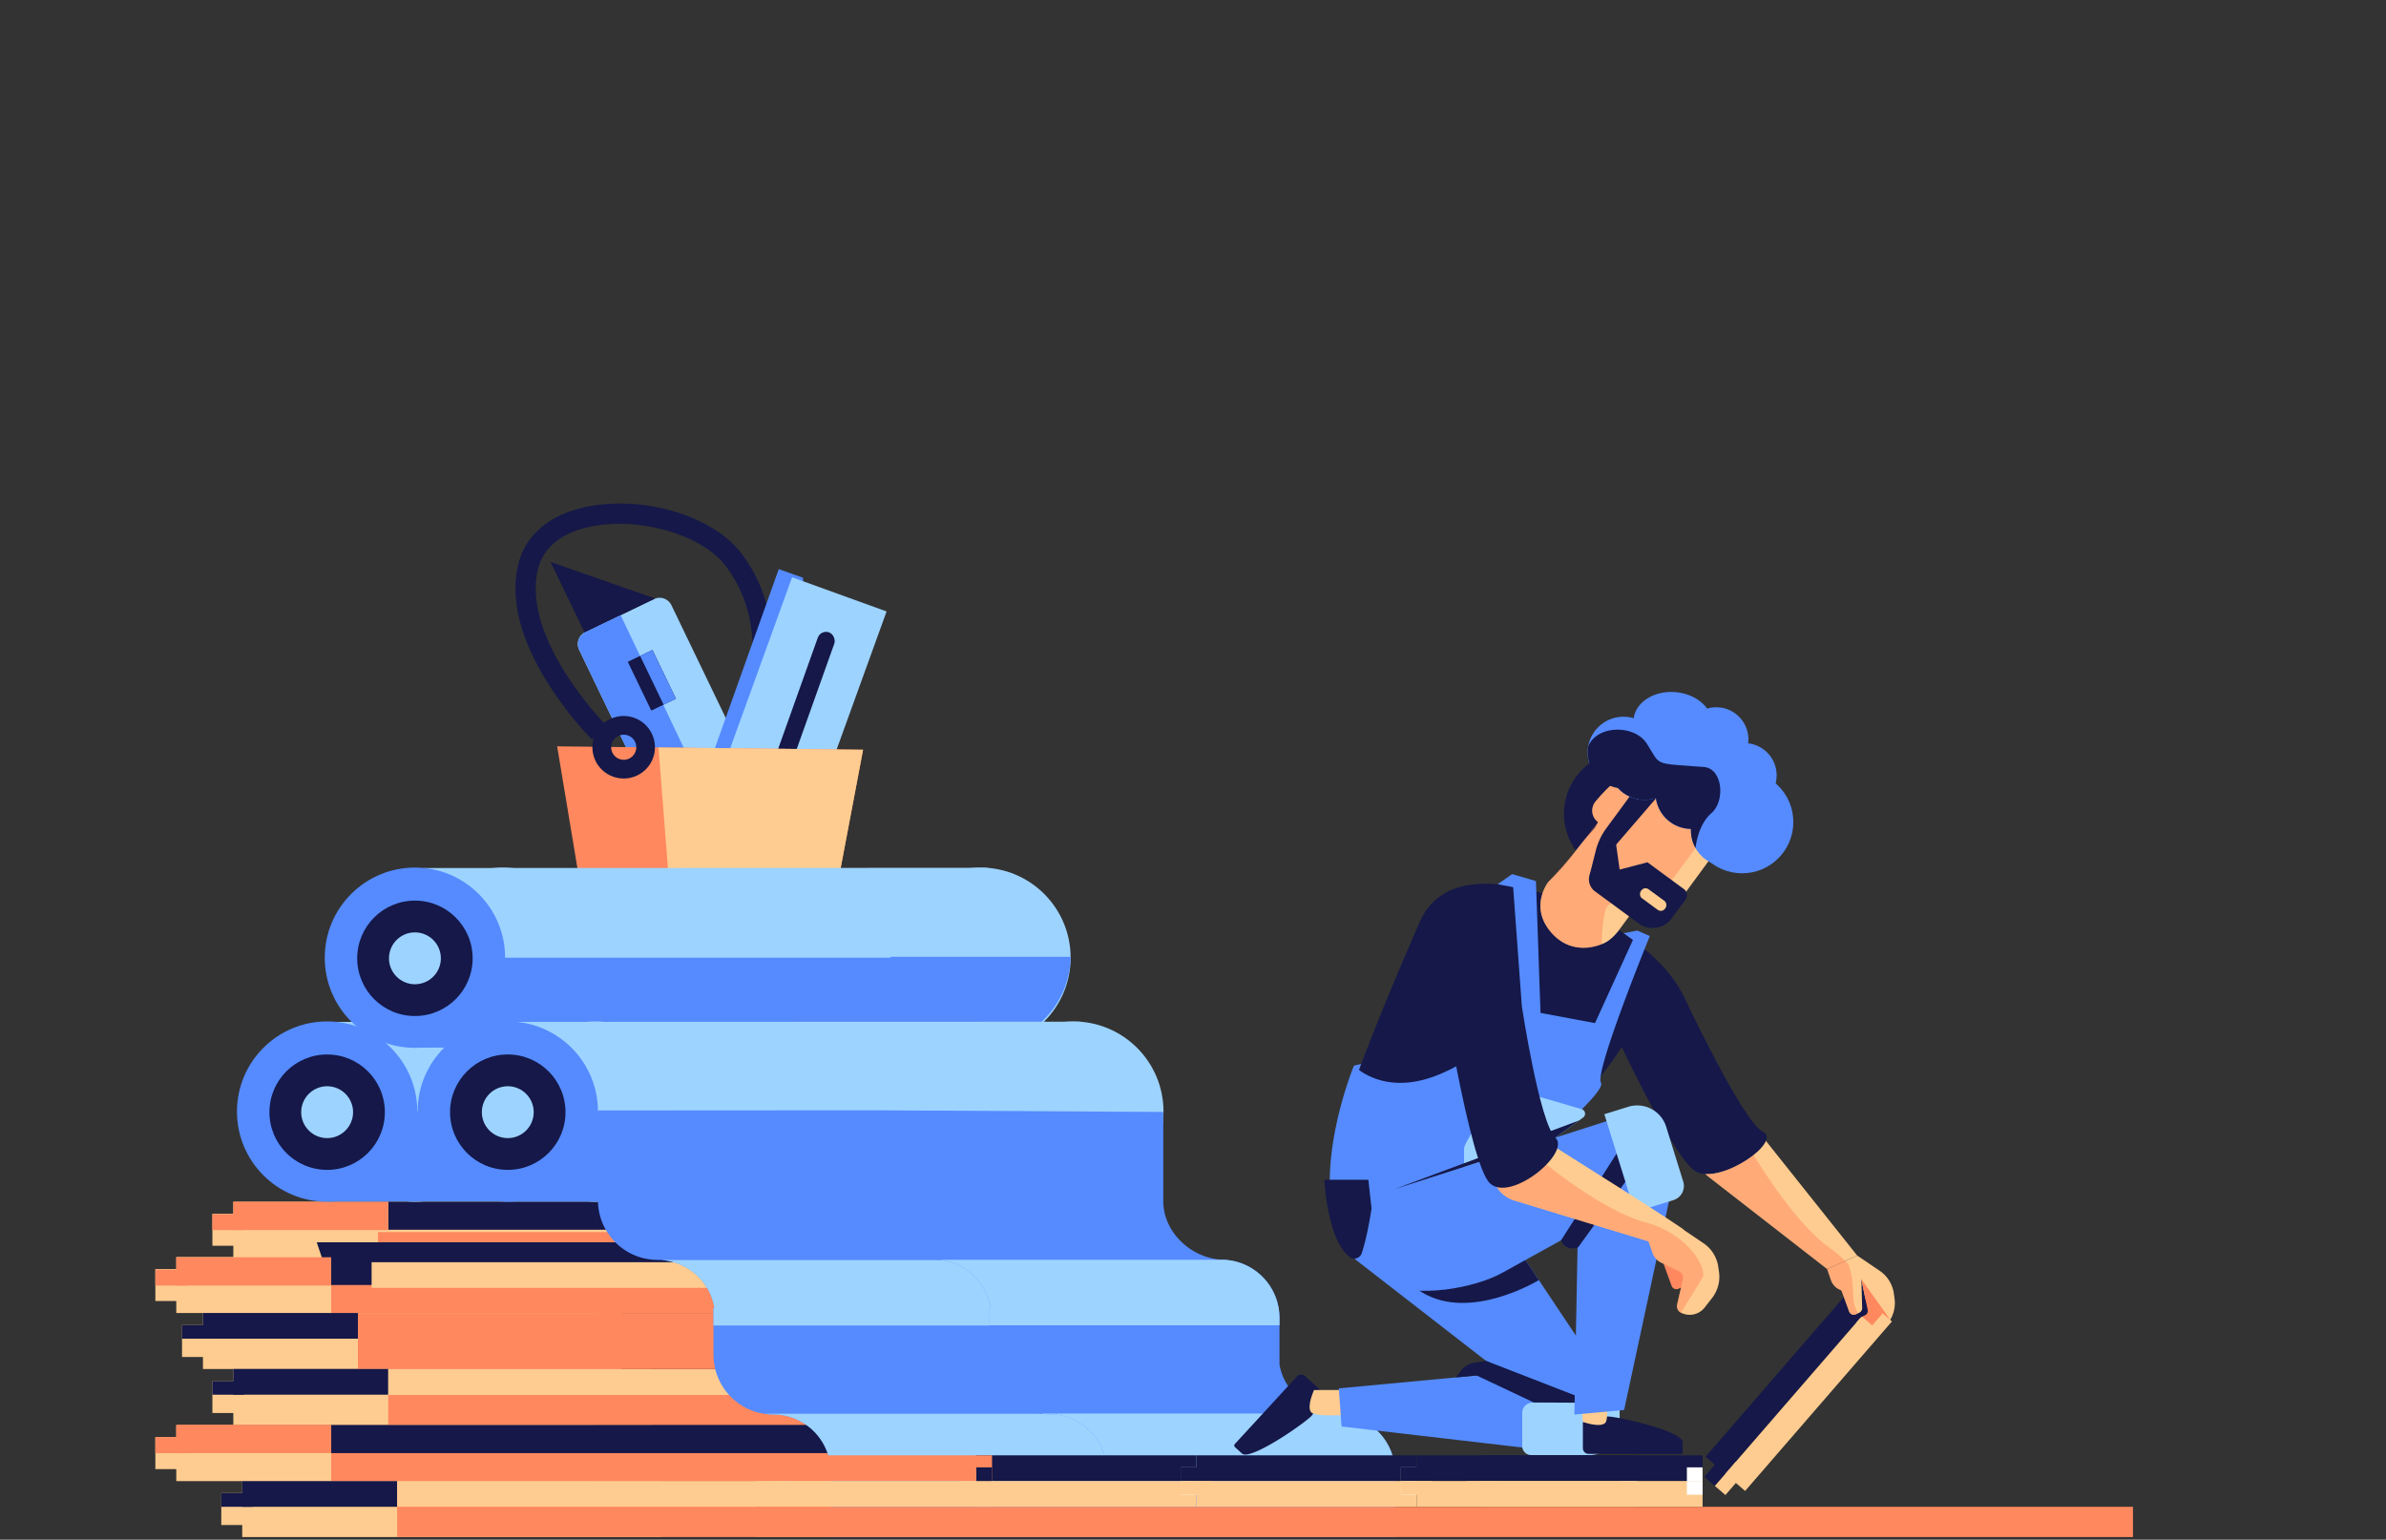 <svg id="Layer_1" data-name="Layer 1" xmlns="http://www.w3.org/2000/svg" xmlns:xlink="http://www.w3.org/1999/xlink" viewBox="0 0 1100 710" width="1100" height="710"><rect x="0" y="0" width="1100" height="710" fill="#333333" stroke="none"/><defs><style>.cls-1{fill:#558bff;}.cls-2{fill:none;}.cls-3{fill:#151848;}.cls-4{fill:#9dd3ff;}.cls-5{fill:#fff;}.cls-6{fill:#ff885e;}.cls-7{fill:#fecc90;}.cls-8{clip-path:url(#clip-path);}.cls-9{clip-path:url(#clip-path-2);}.cls-10{fill:#5f8cf7;}.cls-11{opacity:0.5;}.cls-12{clip-path:url(#clip-path-3);}.cls-13{clip-path:url(#clip-path-4);}.cls-14{clip-path:url(#clip-path-5);}.cls-15{clip-path:url(#clip-path-6);}</style><clipPath id="clip-path"><path class="cls-1" d="M403,512,409,554c0,14.27,12.7,26.18,26.88,27,.52,0,1,0,1.55.05h.06a5.33,5.33,0,0,1,.82.07,26.81,26.81,0,0,1,23.9,22h.06v.38a26.67,26.67,0,0,1,.35,4.31v21.56c2.13,12.4,13.73,22.19,26.53,23,.53,0,1,0,1.56.06h0a5.49,5.49,0,0,1,.83.06,26.82,26.82,0,0,1,24.31,26.7v26.73H491c-.64.05-1.28.08-1.93.08H382.9V676.51a26.48,26.48,0,0,0-26.73-24.23A27.56,27.56,0,0,1,328.94,625V603.16h.43A26.49,26.49,0,0,0,302.9,581a27.55,27.55,0,0,1-27.23-27.25V512.08Z"/></clipPath><clipPath id="clip-path-2"><path class="cls-1" d="M536.3,512.77V553.9c0,14.27,12.71,26.18,26.88,27,.52,0,1,0,1.56.05h0a5.57,5.57,0,0,1,.83.07,26.83,26.83,0,0,1,23.89,22h.07v.39a27.62,27.62,0,0,1,.35,4.3V629.3c2.12,12.4,13.72,22.19,26.53,23,.52,0,1,0,1.55,0h.06a5.33,5.33,0,0,1,.82.07,26.8,26.8,0,0,1,24.31,26.69V705.8H618.32c-.64.05-1.28.08-1.93.08H510.19V676.41a26.47,26.47,0,0,0-26.72-24.24,27.56,27.56,0,0,1-27.24-27.25V603.05h.44a26.51,26.51,0,0,0-26.48-22.21A27.55,27.55,0,0,1,403,553.59V512Z"/></clipPath><clipPath id="clip-path-3"><path class="cls-2" d="M777.65,372l-5-2.07c-1.13-7.74-3.8-14.76-9.56-16.4-9.87-2.81-21.44,8.82-27.54,16.11a6.57,6.57,0,0,0,1.18,9.49l-10.6,13.64c-5.94,7.23-12.29,13.9-12.29,13.9-6.44,8.77-3.92,20.22,4.85,26.66a19.69,19.69,0,0,0,27.53-4.21l6.12-8.34a15.17,15.17,0,0,0,20.6-3.66l20.19-27.48Z"/></clipPath><clipPath id="clip-path-4"><path class="cls-2" d="M758.29,333.72a16.7,16.7,0,0,1,2.49,2.24,16.51,16.51,0,0,1,7.18,3c3.75,2.75,18.09-8.11,18.69-3.84,4.92-1.64-1.56,13.94,2.94,17.24a16.57,16.57,0,0,1,6.74,14.05,16.55,16.55,0,1,1-16.78,15.84A16.49,16.49,0,0,1,763.39,368a16.51,16.51,0,0,1-15-2.35,16.76,16.76,0,0,1-2.49-2.25,16.55,16.55,0,1,1,12.43-29.68Z"/></clipPath><clipPath id="clip-path-5"><path class="cls-2" d="M792.5,586.53l-.34-2.35a15.82,15.82,0,0,0-6.82-10.89l-9-6.08c-1.66-2-59.65-38.39-59.65-38.39l-15.21,2.83-12.24,2.27c-3.09,8.4.26,16.42,8.13,19.46L760,572.46l1.79,5.25a7.86,7.86,0,0,0,4.06,4.57l8,3.81a3.55,3.55,0,0,1,1.93,4l-2.64,11.47a3.41,3.41,0,0,0,1.78,3.8,8.82,8.82,0,0,0,10.93-2.46l3.42-4.41A15.87,15.87,0,0,0,792.5,586.53Z"/></clipPath><clipPath id="clip-path-6"><path class="cls-2" d="M813.7,525.58s-3.9,5.55-5.21,7-7.34,4.76-7.34,4.76c-8.86,4.39-12.38,4-14.95,4.08l56.15,43.83,1.71,5a7.48,7.48,0,0,0,3.89,4.38l1,.48,3.53,9.7a2.27,2.27,0,0,0,3.11,1.28l1.06-.5h0a14.42,14.42,0,0,1-2.23-7l-.28-5.68a34,34,0,0,0-6-17.69Z"/></clipPath></defs><path class="cls-3" d="M349,346.48l-9-2.3c7.64-29.85,13-58.67-5.42-83.17-10.81-14.4-40-22.87-62.44-18.13-17,3.59-22.56,12.76-24.2,19.81-7.49,32.22,31.13,71.39,31.53,71.78L272.87,341a161.57,161.57,0,0,1-20.09-25.68c-12.91-20.51-17.59-38.93-13.91-54.76,3.18-13.69,14.31-23.2,31.33-26.79,26.43-5.57,58.62,4.13,71.77,21.63C364.57,285.53,355.17,322.21,349,346.48Z"/><path class="cls-4" d="M293.61,278.09h35.1a6.08,6.08,0,0,1,6.08,6.08v88a23.63,23.63,0,0,1-23.63,23.63h0a23.63,23.63,0,0,1-23.63-23.63v-88A6.08,6.08,0,0,1,293.61,278.09Z" transform="translate(-115.39 168.38) rotate(-25.72)"/><polygon class="cls-3" points="302.03 276.01 269.49 291.68 253.82 259.14 302.03 276.01"/><path class="cls-1" d="M286.13,283.67,270,291.45a6.27,6.27,0,0,0-2.93,8.38L305.16,379a23.64,23.64,0,0,0,31.54,11h0Z"/><rect class="cls-3" x="294.22" y="301.19" width="12.62" height="24.96" transform="translate(707.4 465.87) rotate(154.28)"/><rect class="cls-1" x="300.22" y="299.82" width="6.31" height="24.96" transform="translate(712.21 462.03) rotate(154.28)"/><circle class="cls-5" cx="329.36" cy="374.75" r="5.81"/><polygon class="cls-1" points="370.37 393.8 318.75 375.41 359.02 262.44 370.24 266.43 370.37 393.8"/><rect class="cls-4" x="345.5" y="269.57" width="46.35" height="119.93" transform="matrix(0.94, 0.34, -0.34, 0.94, 132.05, -104.66)"/><rect class="cls-3" x="364.63" y="289.27" width="8.09" height="80.53" rx="4.04" transform="translate(132.05 -104.66) rotate(19.62)"/><polygon class="cls-6" points="374.79 467.79 277.24 466.71 256.86 344.17 397.9 345.74 374.79 467.79"/><polygon class="cls-7" points="374.79 467.79 313.18 468.11 303.59 344.69 397.9 345.74 374.79 467.79"/><path class="cls-3" d="M287.54,359a14.41,14.41,0,1,1,13.13-20.32h0A14.4,14.4,0,0,1,287.54,359Zm0-20.19a5.67,5.67,0,0,0-2.36.51,5.78,5.78,0,1,0,2.36-.51Z"/><rect class="cls-7" x="111.67" y="682.96" width="193.05" height="25.83"/><rect class="cls-6" x="183.1" y="682.96" width="238.89" height="25.83"/><rect class="cls-7" x="102.02" y="688.5" width="11.1" height="14.75"/><rect class="cls-7" x="81.27" y="657.18" width="193.05" height="25.83"/><rect class="cls-6" x="152.69" y="657.18" width="238.89" height="25.83"/><rect class="cls-7" x="71.62" y="662.72" width="56.95" height="14.75"/><rect class="cls-7" x="107.57" y="631.31" width="193.05" height="25.83"/><rect class="cls-6" x="179" y="631.31" width="238.89" height="25.83"/><rect class="cls-7" x="97.92" y="636.85" width="11.1" height="14.75"/><rect class="cls-7" x="93.57" y="605.48" width="193.05" height="25.83"/><rect class="cls-6" x="165" y="605.48" width="238.89" height="25.83"/><rect class="cls-7" x="83.92" y="611.02" width="11.1" height="14.75"/><rect class="cls-7" x="81.27" y="579.66" width="193.05" height="25.83"/><rect class="cls-6" x="152.69" y="579.66" width="238.89" height="25.83"/><rect class="cls-7" x="71.62" y="585.2" width="56.95" height="14.75"/><rect class="cls-7" x="107.57" y="554.18" width="193.05" height="25.83"/><rect class="cls-6" x="174.27" y="568.18" width="238.89" height="25.83"/><rect class="cls-7" x="97.92" y="559.72" width="11.1" height="14.75"/><polygon class="cls-3" points="391.83 592.57 152.69 592.57 146.02 572.89 385.15 572.89 391.83 592.57"/><rect class="cls-3" x="179" y="554.18" width="239.14" height="12.91"/><rect class="cls-3" x="152.69" y="657.14" width="238.89" height="12.95"/><rect class="cls-5" x="383.63" y="662.72" width="8.2" height="14.75"/><rect class="cls-3" x="107.57" y="631.31" width="71.43" height="11.84"/><rect class="cls-3" x="97.92" y="636.85" width="14.48" height="6.31"/><rect class="cls-3" x="111.67" y="683.01" width="71.43" height="11.84"/><rect class="cls-3" x="102.02" y="688.54" width="14.48" height="6.31"/><rect class="cls-6" x="81.27" y="657.04" width="71.43" height="13.05"/><rect class="cls-6" x="71.62" y="662.72" width="14.48" height="7.38"/><rect class="cls-6" x="81.27" y="579.77" width="71.43" height="13.05"/><rect class="cls-6" x="71.62" y="585.44" width="14.48" height="7.38"/><rect class="cls-6" x="107.57" y="554.18" width="71.43" height="13.05"/><rect class="cls-6" x="97.92" y="559.86" width="14.48" height="7.38"/><rect class="cls-3" x="93.57" y="605.48" width="71.43" height="11.84"/><rect class="cls-3" x="83.92" y="611.02" width="14.48" height="6.31"/><rect class="cls-3" x="383.63" y="585.2" width="8.2" height="14.75"/><rect class="cls-7" x="183.1" y="683.01" width="239.14" height="11.84"/><rect class="cls-7" x="179" y="631.43" width="239.14" height="11.84"/><rect class="cls-7" x="171.32" y="582.06" width="239.14" height="11.84"/><rect class="cls-5" x="414.03" y="688.5" width="8.2" height="14.75"/><rect class="cls-5" x="409.93" y="636.85" width="8.2" height="14.75"/><rect class="cls-5" x="395.93" y="611.02" width="8.2" height="14.75"/><rect class="cls-5" x="409.93" y="559.72" width="10.33" height="14.75"/><path class="cls-3" d="M343.36,418.94h51.69A28.91,28.91,0,0,1,424,447.85v27.73h-72Z"/><circle class="cls-4" cx="191.29" cy="512.59" r="41.57"/><polygon class="cls-4" points="298.52 554.06 152.84 551.14 154.95 471.24 414.81 471.15 417.81 528.82 298.52 554.06"/><rect class="cls-1" x="150.82" y="512.59" width="147.7" height="41.46"/><circle class="cls-1" cx="150.82" cy="512.59" r="41.57"/><circle class="cls-4" cx="411.55" cy="512.59" r="41.57"/><circle class="cls-3" cx="150.82" cy="512.87" r="26.61"/><circle class="cls-4" cx="150.82" cy="512.87" r="11.96"/><circle class="cls-4" cx="452.02" cy="441.64" r="41.57"/><circle class="cls-4" cx="231.76" cy="441.64" r="41.57"/><polygon class="cls-4" points="338.99 483.11 193.31 480.19 195.42 400.28 455.28 400.19 458.28 457.87 338.99 483.11"/><rect class="cls-1" x="191.29" y="441.64" width="266.98" height="41.46"/><circle class="cls-1" cx="191.29" cy="441.64" r="41.57"/><circle class="cls-3" cx="191.29" cy="441.92" r="26.61"/><circle class="cls-4" cx="191.29" cy="441.92" r="11.96"/><path class="cls-1" d="M493.59,441.22a41.57,41.57,0,0,1-83.13,0"/><circle class="cls-4" cx="274.57" cy="512.59" r="41.57"/><polygon class="cls-4" points="381.8 554.06 236.12 551.14 238.23 471.24 498.09 471.15 501.08 528.82 381.8 554.06"/><rect class="cls-1" x="234.1" y="512.59" width="147.7" height="41.46"/><circle class="cls-1" cx="234.1" cy="512.59" r="41.57"/><circle class="cls-4" cx="494.83" cy="512.6" r="41.57"/><circle class="cls-3" cx="234.1" cy="512.87" r="26.61"/><circle class="cls-4" cx="234.1" cy="512.87" r="11.96"/><path class="cls-1" d="M403,512,409,554c0,14.27,12.7,26.18,26.88,27,.52,0,1,0,1.55.05h.06a5.33,5.33,0,0,1,.82.07,26.81,26.81,0,0,1,23.9,22h.06v.38a26.67,26.67,0,0,1,.35,4.31v21.56c2.13,12.4,13.73,22.19,26.53,23,.53,0,1,0,1.56.06h0a5.49,5.49,0,0,1,.83.06,26.82,26.82,0,0,1,24.31,26.7v26.73H491c-.64.05-1.28.08-1.93.08H382.9V676.51a26.48,26.48,0,0,0-26.73-24.23A27.56,27.56,0,0,1,328.94,625V603.16h.43A26.49,26.49,0,0,0,302.9,581a27.55,27.55,0,0,1-27.23-27.25V512.08Z"/><g class="cls-8"><rect class="cls-4" x="353.01" y="651.93" width="170.96" height="30.19" transform="translate(876.98 1334.06) rotate(-180)"/><rect class="cls-4" x="303.14" y="581.06" width="170.96" height="30.19" transform="translate(777.25 1192.32) rotate(-180)"/></g><path class="cls-1" d="M536.3,512.77V553.9c0,14.27,12.71,26.18,26.88,27,.52,0,1,0,1.56.05h0a5.57,5.57,0,0,1,.83.07,26.83,26.83,0,0,1,23.89,22h.07v.39a27.62,27.62,0,0,1,.35,4.3V629.3c2.12,12.4,13.72,22.19,26.53,23,.52,0,1,0,1.55,0h.06a5.33,5.33,0,0,1,.82.07,26.8,26.8,0,0,1,24.31,26.69V705.8H618.32c-.64.05-1.28.08-1.93.08H510.19V676.41a26.47,26.47,0,0,0-26.72-24.24,27.56,27.56,0,0,1-27.24-27.25V603.05h.44a26.51,26.51,0,0,0-26.48-22.21A27.55,27.55,0,0,1,403,553.59V512Z"/><g class="cls-9"><rect class="cls-4" x="480.3" y="651.83" width="170.96" height="30.19" transform="translate(1131.56 1333.85) rotate(-180)"/><rect class="cls-4" x="430.43" y="580.95" width="170.96" height="30.19" transform="translate(1031.83 1192.1) rotate(-180)"/></g><rect class="cls-10" x="382.76" y="701.81" width="260.31" height="6.98"/><rect class="cls-6" x="348.56" y="694.85" width="634.79" height="13.94"/><rect class="cls-3" x="449.98" y="671.12" width="101.57" height="11.84"/><rect class="cls-3" x="442.74" y="676.66" width="14.48" height="6.31"/><rect class="cls-7" x="449.98" y="682.96" width="101.57" height="11.84"/><rect class="cls-7" x="442.74" y="682.96" width="14.48" height="6.31"/><rect class="cls-5" x="544.3" y="682.96" width="7.24" height="6.31"/><rect class="cls-5" x="544.3" y="676.66" width="7.24" height="6.31"/><rect class="cls-6" x="355.79" y="671.12" width="101.57" height="11.84"/><rect class="cls-6" x="348.56" y="676.66" width="14.48" height="6.31"/><rect class="cls-7" x="355.79" y="682.96" width="101.57" height="11.84"/><rect class="cls-7" x="348.56" y="682.96" width="14.48" height="6.31"/><rect class="cls-7" x="450.12" y="682.96" width="7.24" height="6.31"/><rect class="cls-3" x="450.12" y="676.66" width="7.24" height="6.31"/><rect class="cls-3" x="551.54" y="671.12" width="101.57" height="11.84"/><rect class="cls-3" x="544.3" y="676.66" width="14.48" height="6.31"/><rect class="cls-7" x="551.54" y="682.96" width="101.57" height="11.84"/><rect class="cls-7" x="544.3" y="682.96" width="14.48" height="6.31"/><rect class="cls-5" x="645.87" y="682.96" width="7.24" height="6.31"/><rect class="cls-5" x="645.87" y="676.66" width="7.24" height="6.31"/><rect class="cls-3" x="653.11" y="671.12" width="101.57" height="11.84"/><rect class="cls-3" x="645.87" y="676.66" width="14.48" height="6.31"/><rect class="cls-7" x="653.11" y="682.96" width="101.57" height="11.84"/><rect class="cls-7" x="645.87" y="682.96" width="14.48" height="6.31"/><rect class="cls-5" x="747.44" y="682.96" width="7.24" height="6.31"/><rect class="cls-5" x="747.44" y="676.66" width="7.24" height="6.31"/><rect class="cls-3" x="683.36" y="671.12" width="101.57" height="11.84"/><rect class="cls-3" x="676.12" y="676.66" width="14.48" height="6.31"/><rect class="cls-7" x="683.36" y="682.96" width="101.57" height="11.84"/><rect class="cls-7" x="676.12" y="682.96" width="14.48" height="6.31"/><rect class="cls-5" x="777.69" y="682.96" width="7.24" height="6.31"/><rect class="cls-5" x="777.69" y="676.66" width="7.24" height="6.31"/><path class="cls-7" d="M856.22,579,813.7,525.58l-15.3-2.27-12.32-1.82h0c-5.66,6.94-5.09,15.61,1.37,21l54.9,42.68Z"/><path class="cls-6" d="M763.74,574l6.89,18.94a2.38,2.38,0,0,0,3.26,1.34l1.66-.79a2.38,2.38,0,0,0,1.36-2.21L776.47,574Z"/><path class="cls-7" d="M856.22,579l10.34,7a15.2,15.2,0,0,1,6.53,10.42l.32,2.26a15.15,15.15,0,0,1-3,11.44l-7.54,9.7-8.47-4.27,3.71-16.13L848,594.62a7.49,7.49,0,0,1-3.89-4.37l-1.71-5Z"/><rect class="cls-3" x="772.99" y="630.54" width="103.4" height="12.06" transform="translate(-196.37 843.36) rotate(-49.11)"/><rect class="cls-3" x="785.62" y="674.29" width="14.74" height="6.42" transform="translate(-238.27 833.53) rotate(-49.11)"/><rect class="cls-7" x="782.11" y="638.43" width="103.4" height="12.06" transform="translate(-199.19 852.98) rotate(-49.11)"/><rect class="cls-7" x="790.47" y="678.49" width="14.74" height="6.42" transform="translate(-239.77 838.65) rotate(-49.11)"/><polygon class="cls-6" points="863.1 601.43 859.85 605.18 858.27 607 863.13 611.2 867.95 605.63 863.1 601.43"/><polyline class="cls-6" points="863.1 601.43 858.24 597.23 853.42 602.8 858.27 607"/><path class="cls-1" d="M678.68,544.21l60.5,90.66-40,3.62-11.14-8.65-60.69-47.11c-11-7.68-15-23.76-13.65-36.79.77-7.21,3.19-13.48,7-16.87l17.93,7.52Z"/><path class="cls-3" d="M572.59,670.29l-3.27-3a1,1,0,0,1-.06-1.36l28.66-31.19a2.67,2.67,0,0,1,3.76-.16l8.87,8.15-5.7,10C601.37,656.46,576.37,673.76,572.59,670.29Z"/><path class="cls-7" d="M617.72,641l-11.92,0s-3.52,7.64-1.34,10.25,21.29.9,21.29.9Z"/><path class="cls-1" d="M710,668.46,618.5,657.81l-1.28-17.58,92-8.6,27.95,3.19-5.47,19.78C729.19,663.64,719.94,669.55,710,668.46Z"/><path class="cls-3" d="M653.91,426.61s-49.54,111.84-38.11,114,70.61,18.61,75.88,9.36,75.82-76.78,62.79-91.67S653.91,426.61,653.91,426.61Z"/><path class="cls-3" d="M731.93,420.35s-73.26-38.08-80.67,16.94c-8.52,63.21,28,31,28,31s107.43,12.42,96.5-9.75S731.93,420.35,731.93,420.35Z"/><circle class="cls-1" cx="748.49" cy="347.06" r="16.56"/><circle class="cls-3" cx="749.93" cy="375.29" r="28.9"/><circle class="cls-1" cx="804.22" cy="357.54" r="14.86"/><circle class="cls-1" cx="791.21" cy="341" r="14.86"/><ellipse class="cls-1" cx="771.27" cy="333.33" rx="14.21" ry="18.22" transform="translate(373.78 1073.58) rotate(-85.14)"/><circle class="cls-1" cx="803.14" cy="379.08" r="23.63"/><path class="cls-7" d="M751.74,420.35,728.8,403.5,758,363.77,777.65,372l15.51,17.64L773,417.1A15.19,15.19,0,0,1,751.74,420.35Z"/><path class="cls-7" d="M756.72,414.85,746.25,429.1s-3.57,4.93-7.77,6.27c-2.06.67-14.59,5.88-24.21-6.45-9-11.48-.4-22.27-.4-22.27a123,123,0,0,0,12.3-13.92c37.71-49.34,25.73,14.61,25.73,14.61Z"/><path class="cls-7" d="M736.76,379.11h0a6.57,6.57,0,0,1-1.17-9.49c6.09-7.29,17.66-18.92,27.53-16.11,14.15,4,9.64,40.5,9.64,40.5l-21,26.34-21-12.69c-3.79-2.79-5.42-8.11-2.58-11.87Z"/><g class="cls-11"><g class="cls-12"><path class="cls-6" d="M790.17,357.69l-15.71-12.64c-1.13-7.75-12.33,5.11-18.09,3.47-9.87-2.8-21.44,8.82-27.54,16.11a6.57,6.57,0,0,0,1.18,9.49l-7.45,14.39c-4.95,9.55-15.44,13.16-15.44,13.16-6.44,8.76,21.13,59.46,29.9,65.9,7.51,5.52.9-19.1,1.49-35.9A75,75,0,0,1,740.05,420a4.85,4.85,0,0,1,7.75-2.78l3.94,3.14c6.71,4.44,9.67-1.68,14.48-8.24l22.33-30.4Z"/></g></g><circle class="cls-1" cx="796.1" cy="382.96" r="16.56"/><circle class="cls-1" cx="779.78" cy="365.71" r="16.56"/><circle class="cls-1" cx="774.73" cy="351.35" r="16.56"/><path class="cls-3" d="M735.35,411.06l20.07,14.74a10.92,10.92,0,0,0,15.28-2.34l6.38-8.67a3.41,3.41,0,0,0-.74-4.78l-16.82-12.37L746.69,401l-2-14.26-10.81,14.73A6.84,6.84,0,0,0,735.35,411.06Z"/><path class="cls-3" d="M735.61,392.61l-2.82,11.15L763.59,368,757,359.56l-16.39,22.31A29.56,29.56,0,0,0,735.61,392.61Z"/><rect class="cls-7" x="755.24" y="412.27" width="13.77" height="5.15" rx="2.35" transform="translate(1130.78 1200.35) rotate(-143.7)"/><circle class="cls-1" cx="758.16" cy="352.3" r="16.56"/><g class="cls-13"><path class="cls-3" d="M781.67,391.08s.92-10.66,7.34-16.12,5.31-20.58-3.52-21.27c-23.69-1.84-19.58-.22-26.26-10.77s-30.41-8.49-27.77,8.71c1.33,8.66-23.36,22.17-23.36,22.17l6.76,23.55,30.57,11.92Z"/></g><path class="cls-3" d="M735.21,456.19s35.1,78.69,47,84.25,39.64-14.26,30.47-18.58-36.87-63.32-36.87-63.32L743.4,454.8C740.6,454.48,733.81,453.74,735.21,456.19Z"/><path class="cls-3" d="M703.26,581.05l6.18,9.25s-31.31,19.26-53.8,5.69S703.26,581.05,703.26,581.05Z"/><path class="cls-1" d="M642.85,548.38l69-22.11L754,512.76l17.28,30.66L692.49,587c-13.08,7.24-39.68,11.64-53.1,5l-19.21-18.78v-28.6Z"/><path class="cls-4" d="M706.49,646.82h40.2a0,0,0,0,1,0,0V657a14,14,0,0,1-14,14H705.94a4.16,4.16,0,0,1-4.16-4.16V651.53A4.71,4.71,0,0,1,706.49,646.82Z"/><path class="cls-3" d="M775.75,665.08v4.44a1,1,0,0,1-1,1l-42.36-.08a2.66,2.66,0,0,1-2.65-2.66l0-12L741,653.19C746.12,653.2,775.76,660,775.75,665.08Z"/><path class="cls-7" d="M728.74,643.83l1,11.88s7.91,2.85,10.32.45-.93-21.29-.93-21.29Z"/><polygon class="cls-1" points="771.69 543.42 748.76 650.21 725.83 652.31 727.57 560.18 771.69 543.42"/><path class="cls-4" d="M735.16,519.84h47.29a0,0,0,0,1,0,0v11.5a14,14,0,0,1-14,14H742a6.83,6.83,0,0,1-6.83-6.83V519.84A0,0,0,0,1,735.16,519.84Z" transform="translate(475.53 1415.31) rotate(-107.27)"/><path class="cls-1" d="M701.6,464l-4-54.88-7.13-1.36,6.64-4.67,11,3.2,2.1,60.79,25.12,4.71,17.49-38.36-4.31-3.09,6.34-1.22,5.75,2.54s-25.64,62.78-22.5,67.68c2,3.18-17.43,20.83-31.34,32.81-7.51,6.48-13.39,11.3-13.39,11.3l-57.74,10.1s5.61,13.33.71,19.21c-2.23,2.67-12.85,8.15-16.22,2.49-16.92-28.48,1.58-77.52,3.85-83.28a1.14,1.14,0,0,1,.81-.7l2.73-.62-1,2.73c4.87,3.63,17.45,10.26,37.22,2C689.73,484.52,701.6,464,701.6,464Z"/><path class="cls-3" d="M673.56,632.1l-2.33,3.08,9.54-.89,26.32,12.44,18.84.1.06-3.39-40.88-15.9-5.46.89A9.57,9.57,0,0,0,673.56,632.1Z"/><path class="cls-4" d="M729.85,515.36a2.19,2.19,0,0,0-.66-3.87c-8.85-2.62-28.8-8.49-33.47-9.52-5.29-1.16-17.25,20.33-20.13,25.67a5.33,5.33,0,0,0-.63,2.5v8l42.1-13.5Z"/><polygon class="cls-3" points="727.98 516.71 642.85 548.38 717.07 524.59 727.98 516.71"/><path class="cls-3" d="M745.27,532l-25.63,40,.31.59a5.73,5.73,0,0,0,6.85,2.85l.77-.25L749.32,545Z"/><path class="cls-7" d="M776.34,567.23c-1.31-1.81-59.67-38.41-59.67-38.41l-15.21,2.83-12.24,2.27h0c-3.09,8.4.26,16.42,8.13,19.46L760,572.46Z"/><path class="cls-7" d="M774.53,566l10.81,7.3a15.82,15.82,0,0,1,6.82,10.89l.34,2.35a15.87,15.87,0,0,1-3.18,12l-3.42,4.41A8.82,8.82,0,0,1,775,605.37h0a3.41,3.41,0,0,1-1.78-3.8l2.64-11.47a3.55,3.55,0,0,0-1.93-4l-8-3.81a7.86,7.86,0,0,1-4.06-4.57L760,572.46Z"/><g class="cls-11"><g class="cls-14"><path class="cls-6" d="M706.82,532.12s30,25.63,51.34,31.42,28.82,22.12,26.77,25.59-10,16.24-10,16.24l-52.92-14.43s-56.6-39.81-53.22-43.22S706.82,532.12,706.82,532.12Z"/></g></g><path class="cls-3" d="M663.81,449s13.55,87.66,23.08,96.67,37.52-14.09,30.17-21.07S701.6,464,701.6,464L672,450.25C669.46,449.06,663.25,446.23,663.81,449Z"/><path class="cls-3" d="M614.15,544.05h-3.6s1.29,27.65,11.7,35.63a3.58,3.58,0,0,0,5.53-1.75c2.78-8.3,4.53-20.7,4.53-20.7l-1.47-13.18Z"/><path class="cls-3" d="M848.51,587.91,855.1,606a2.28,2.28,0,0,0,3.12,1.28l1.59-.76a2.26,2.26,0,0,0,1.3-2.11l-3-14.5Z"/><path class="cls-7" d="M845.9,586.68l6.59,18.12a2.27,2.27,0,0,0,3.11,1.28l1.6-.75a2.3,2.3,0,0,0,1.3-2.12l-.34-13.27-.08-3.26Z"/><polygon class="cls-6" points="858.16 589.94 871.43 608.59 860.06 599.26 858.16 589.94"/><g class="cls-11"><g class="cls-15"><path class="cls-6" d="M806.13,528.75s19.58,34.27,37.69,46.93,19.64,30.56,16.54,33.14-14.86,11.91-14.86,11.91l-44.93-31.47s-39.8-56.61-35.46-58.68S806.13,528.75,806.13,528.75Z"/></g></g></svg>
